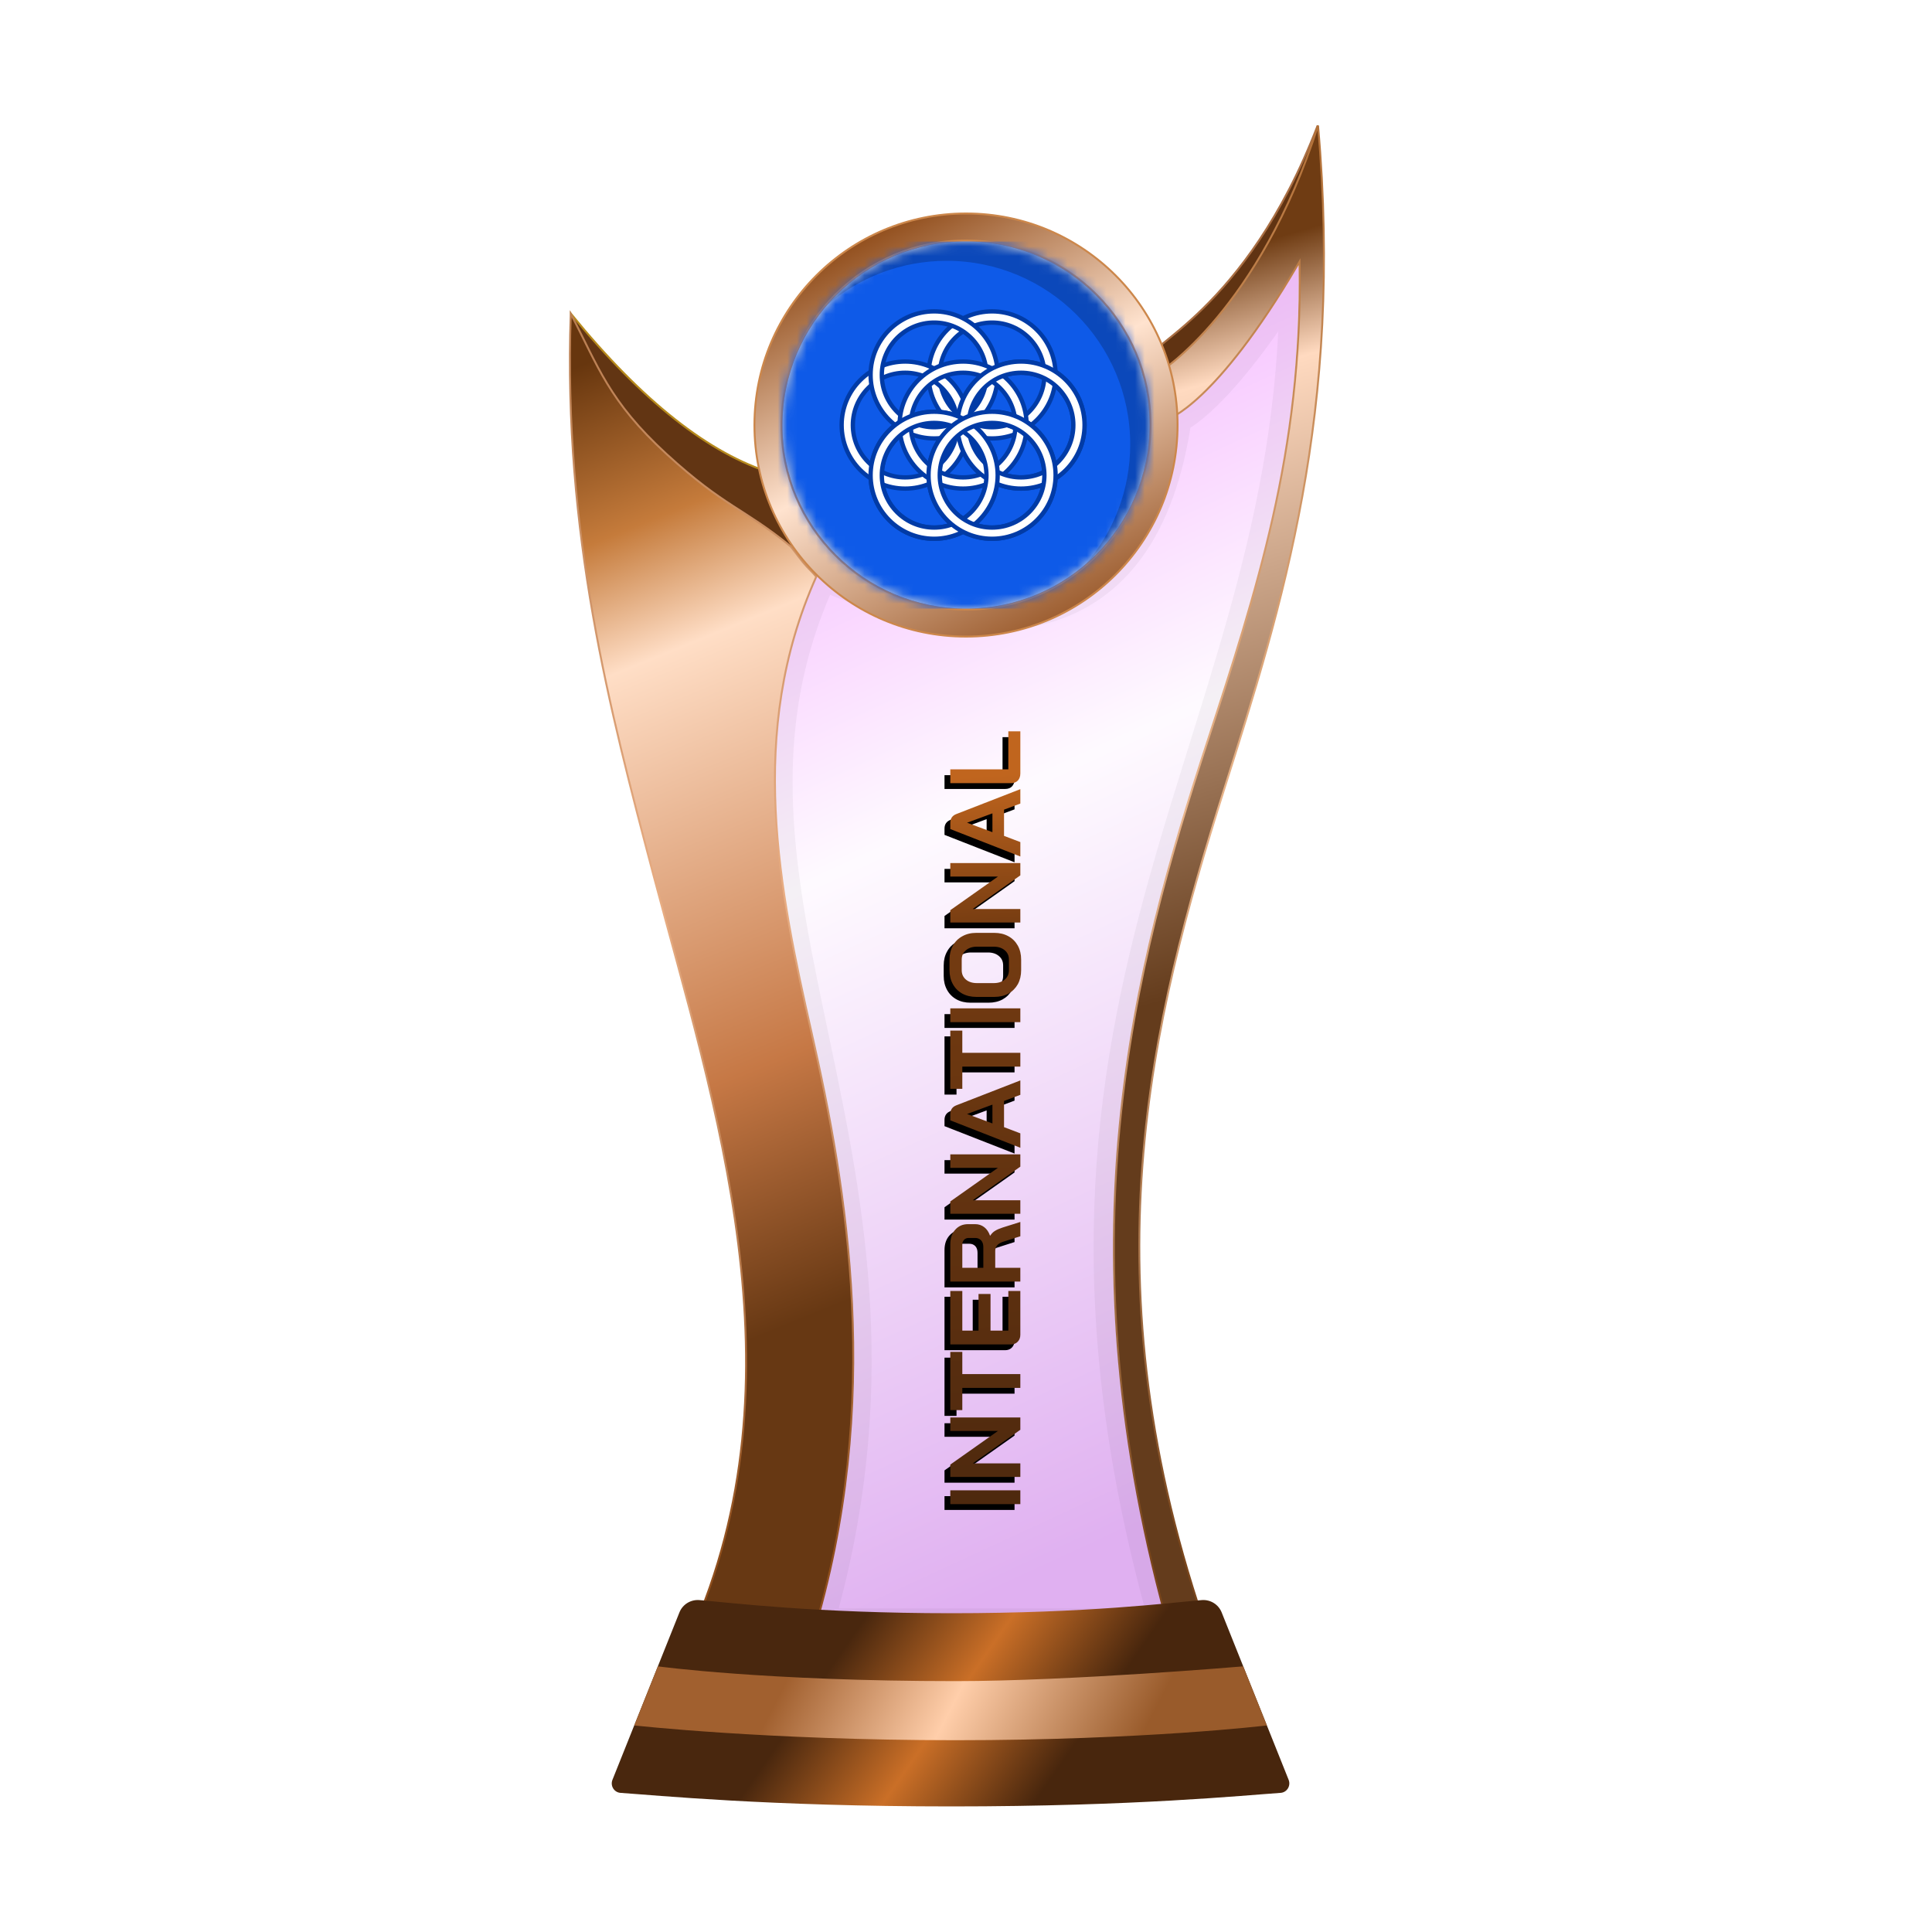 <?xml version="1.0" encoding="UTF-8"?>
<svg width="200px" height="200px" viewBox="0 0 200 200" version="1.1" xmlns="http://www.w3.org/2000/svg" xmlns:xlink="http://www.w3.org/1999/xlink">
    <title>international_bronze</title>
    <defs>
        <linearGradient x1="39.044%" y1="6.772%" x2="58.233%" y2="95.397%" id="linearGradient-1">
            <stop stop-color="#EE86FF" offset="0%"></stop>
            <stop stop-color="#FEF7FF" offset="37.799%"></stop>
            <stop stop-color="#CB7CE7" offset="100%"></stop>
        </linearGradient>
        <filter x="-9.2%" y="-7.0%" width="118.4%" height="110.5%" filterUnits="objectBoundingBox" id="filter-2">
            <feGaussianBlur stdDeviation="1" in="SourceGraphic"></feGaussianBlur>
        </filter>
        <linearGradient x1="50.332%" y1="8.222%" x2="53.008%" y2="57.196%" id="linearGradient-3">
            <stop stop-color="#6F3C13" offset="0%"></stop>
            <stop stop-color="#FFDAC0" offset="17.202%"></stop>
            <stop stop-color="#643C1C" offset="100%"></stop>
        </linearGradient>
        <linearGradient x1="50.955%" y1="-0.323%" x2="51.506%" y2="94.957%" id="linearGradient-4">
            <stop stop-color="#B37138" offset="0%"></stop>
            <stop stop-color="#E7B389" offset="47.712%"></stop>
            <stop stop-color="#7A461C" offset="100%"></stop>
        </linearGradient>
        <linearGradient x1="48.684%" y1="0.016%" x2="56.281%" y2="77.617%" id="linearGradient-5">
            <stop stop-color="#67360E" offset="0%"></stop>
            <stop stop-color="#C57B3B" offset="17.533%"></stop>
            <stop stop-color="#FFDEC6" offset="30.861%"></stop>
            <stop stop-color="#C67845" offset="74.156%"></stop>
            <stop stop-color="#673813" offset="100%"></stop>
        </linearGradient>
        <linearGradient x1="52.298%" y1="-0.283%" x2="54.68%" y2="93.621%" id="linearGradient-6">
            <stop stop-color="#BA7E51" offset="0%"></stop>
            <stop stop-color="#E8AD83" offset="47.712%"></stop>
            <stop stop-color="#904F1D" offset="100%"></stop>
        </linearGradient>
        <linearGradient x1="29.723%" y1="45.927%" x2="71.412%" y2="54.64%" id="linearGradient-7">
            <stop stop-color="#49270E" offset="0%"></stop>
            <stop stop-color="#CA6F27" offset="49.166%"></stop>
            <stop stop-color="#48260D" offset="100%"></stop>
        </linearGradient>
        <linearGradient x1="22.357%" y1="48.161%" x2="82.774%" y2="51.797%" id="linearGradient-8">
            <stop stop-color="#A1602F" offset="0%"></stop>
            <stop stop-color="#FFCEAA" offset="46.571%"></stop>
            <stop stop-color="#995B2B" offset="100%"></stop>
        </linearGradient>
        <linearGradient x1="23.205%" y1="8.071%" x2="68.723%" y2="96.164%" id="linearGradient-9">
            <stop stop-color="#945221" offset="0%"></stop>
            <stop stop-color="#FFE3CF" offset="47.712%"></stop>
            <stop stop-color="#9F6134" offset="100%"></stop>
        </linearGradient>
        <linearGradient x1="0%" y1="50.158%" x2="94.547%" y2="49.57%" id="linearGradient-10">
            <stop stop-color="#4E290E" offset="0%"></stop>
            <stop stop-color="#743B11" offset="78.543%"></stop>
            <stop stop-color="#C0651E" offset="100%"></stop>
        </linearGradient>
        <path d="M62,112.083 L63.429,112.083 L63.429,119.333 L62,119.333 L62,112.083 Z M64.82,112.083 L66.094,112.083 L69.574,117.013 L69.574,112.083 L70.972,112.083 L70.972,119.333 L69.698,119.333 L66.218,114.403 L66.218,119.333 L64.82,119.333 L64.82,112.083 Z M74.035,113.326 L71.736,113.326 L71.736,112.083 L77.764,112.083 L77.764,113.326 L75.465,113.326 L75.465,119.333 L74.035,119.333 L74.035,113.326 Z M79.54,119.333 C79.243,119.333 79.001,119.244 78.815,119.064 C78.629,118.884 78.535,118.65 78.535,118.36 L78.535,112.083 L84.066,112.083 L84.066,113.326 L79.965,113.326 L79.965,115.004 L83.756,115.004 L83.756,116.247 L79.965,116.247 L79.965,118.09 L84.066,118.09 L84.066,119.333 L79.54,119.333 Z M85.039,112.083 L88.892,112.083 C89.52,112.083 90.025,112.252 90.404,112.59 C90.791,112.929 90.984,113.374 90.984,113.927 L90.984,114.652 C90.984,115.011 90.881,115.325 90.674,115.594 C90.473,115.857 90.18,116.057 89.793,116.195 L89.793,116.216 C90.014,116.361 90.18,116.526 90.29,116.713 C90.408,116.899 90.522,117.158 90.632,117.49 L91.212,119.333 L89.731,119.333 L89.182,117.614 C89.092,117.317 88.968,117.096 88.809,116.951 C88.65,116.806 88.454,116.734 88.219,116.734 L86.468,116.734 L86.468,119.333 L85.039,119.333 L85.039,112.083 Z M88.623,115.501 C88.913,115.501 89.141,115.425 89.306,115.273 C89.472,115.114 89.555,114.911 89.555,114.662 L89.555,113.989 C89.555,113.788 89.493,113.63 89.369,113.512 C89.244,113.388 89.079,113.326 88.871,113.326 L86.468,113.326 L86.468,115.501 L88.623,115.501 Z M92.059,112.083 L93.333,112.083 L96.813,117.013 L96.813,112.083 L98.211,112.083 L98.211,119.333 L96.937,119.333 L93.457,114.403 L93.457,119.333 L92.059,119.333 L92.059,112.083 Z M102.373,112.083 C102.821,112.083 103.125,112.29 103.284,112.704 L105.863,119.333 L104.372,119.333 L103.74,117.645 L101.026,117.645 L100.384,119.333 L98.892,119.333 L101.73,112.083 L102.373,112.083 Z M111.022,112.083 L111.022,113.326 L108.722,113.326 L108.722,119.333 L107.293,119.333 L107.293,113.326 L104.994,113.326 L104.994,112.083 L111.022,112.083 Z M102.393,113.833 L102.383,113.833 L101.409,116.444 L103.357,116.444 L102.393,113.833 Z M111.896,112.083 L113.326,112.083 L113.326,119.333 L111.896,119.333 L111.896,112.083 Z M117.274,119.416 C116.729,119.416 116.246,119.302 115.824,119.074 C115.41,118.84 115.085,118.515 114.851,118.101 C114.623,117.68 114.509,117.193 114.509,116.64 L114.509,114.776 C114.509,114.224 114.623,113.74 114.851,113.326 C115.085,112.905 115.41,112.58 115.824,112.352 C116.246,112.118 116.729,112 117.274,112 L118.372,112 C118.918,112 119.398,112.118 119.812,112.352 C120.233,112.58 120.558,112.905 120.786,113.326 C121.02,113.74 121.138,114.224 121.138,114.776 L121.138,116.64 C121.138,117.193 121.02,117.68 120.786,118.101 C120.558,118.515 120.233,118.84 119.812,119.074 C119.398,119.302 118.918,119.416 118.372,119.416 L117.274,119.416 Z M118.372,118.152 C118.773,118.152 119.094,118.008 119.336,117.718 C119.584,117.428 119.708,117.048 119.708,116.578 L119.708,114.838 C119.708,114.368 119.584,113.989 119.336,113.699 C119.094,113.409 118.773,113.264 118.372,113.264 L117.274,113.264 C116.874,113.264 116.549,113.409 116.301,113.699 C116.059,113.989 115.938,114.368 115.938,114.838 L115.938,116.578 C115.938,117.048 116.059,117.428 116.301,117.718 C116.549,118.008 116.874,118.152 117.274,118.152 L118.372,118.152 Z M122.211,112.083 L123.485,112.083 L126.965,117.013 L126.965,112.083 L128.364,112.083 L128.364,119.333 L127.09,119.333 L123.609,114.403 L123.609,119.333 L122.211,119.333 L122.211,112.083 Z M133.892,117.645 L131.178,117.645 L130.536,119.333 L129.045,119.333 L131.883,112.083 L132.525,112.083 C132.974,112.083 133.278,112.29 133.436,112.704 L136.015,119.333 L134.524,119.333 L133.892,117.645 Z M131.562,116.444 L133.509,116.444 L132.546,113.833 L132.535,113.833 L131.562,116.444 Z M137.64,119.333 C137.336,119.333 137.09,119.247 136.904,119.074 C136.724,118.895 136.635,118.66 136.635,118.37 L136.635,112.083 L138.064,112.083 L138.064,118.09 L142,118.09 L142,119.333 L137.64,119.333 Z" id="path-11"></path>
        <filter x="-1.1%" y="-12.1%" width="101.5%" height="116.2%" filterUnits="objectBoundingBox" id="filter-12">
            <feOffset dx="-0.6" dy="-0.6" in="SourceAlpha" result="shadowOffsetOuter1"></feOffset>
            <feColorMatrix values="0 0 0 0 0   0 0 0 0 0   0 0 0 0 0  0 0 0 0.2 0" type="matrix" in="shadowOffsetOuter1"></feColorMatrix>
        </filter>
        <circle id="path-13" cx="19" cy="19" r="19"></circle>
    </defs>
    <g id="international_bronze" stroke="none" stroke-width="1" fill="none" fill-rule="evenodd">
        <g id="euro_qualify_gold_shield" transform="translate(59, 13)">
            <g id="cup" transform="translate(-0, 0)">
                <path d="M25.9,46 C10,79.5 39.5,107 25.182,155.5 L62.144,155.5 C43.037,88.637 76.262,63.456 75.431,14.451 C66.71,28.571 62.4,30 62.4,30 C59.078,53.672 42.512,53.06 25.9,46 Z" id="glass" fill="url(#linearGradient-1)" fill-rule="nonzero" opacity="0.6"></path>
                <path d="M25.9,46 C10,79.5 39.5,107 25.182,155.5 L62.144,155.5 C43.037,88.637 76.262,63.456 75.431,14.451 C66.71,28.571 62.4,30 62.4,30 C59.078,53.672 42.512,53.06 25.9,46 Z" id="glass-shadow" stroke="#000000" stroke-width="4" opacity="0.2" fill-rule="nonzero" filter="url(#filter-2)"></path>
                <path d="M77.4,0 C69.9,19.5 58.9,23 60.4,24 L61.4,26.5 C69.9,24 77.4,10 77.4,0 Z" id="Path" stroke="#A96E43" stroke-width="0.2" fill="#603312" fill-rule="nonzero"></path>
                <path d="M75.531,14.449 L75.525,14.093 L75.345,14.4 C71.083,21.669 67.706,25.673 65.398,27.859 C64.244,28.951 63.358,29.589 62.763,29.953 C62.465,30.135 62.24,30.248 62.091,30.316 C62.045,30.337 62.007,30.353 61.975,30.366 L61.012,25.547 C61.029,25.536 61.05,25.522 61.075,25.505 C61.155,25.452 61.271,25.372 61.422,25.264 C61.723,25.046 62.159,24.715 62.701,24.256 C63.784,23.338 65.292,21.913 66.989,19.877 C70.329,15.871 74.404,9.504 77.441,0.005 C80.081,29.62 73.719,49.746 67.747,68.635 C60.167,92.611 53.219,119.579 66.142,156.4 L62.219,156.4 C50.618,115.733 58.388,86.997 66.053,63.575 C70.975,48.533 75.856,33.617 75.531,14.449 Z" id="Path" stroke="url(#linearGradient-4)" stroke-width="0.2" fill="url(#linearGradient-3)" fill-rule="nonzero"></path>
                <path d="M0.12,19.5 C7.453,28.5 14.413,34 21,36 L24,45 C8.413,35.333 0.453,26.833 0.12,19.5 Z" id="Path-2" stroke="#B68A1C" stroke-width="0.2" fill="#623513"></path>
                <path d="M12.448,156.4 C24.523,129.475 14.934,101.369 8.615,77.48 C4.139,60.556 -0.705,42.242 0.085,19.478 C2.915,24.898 4,28.5 10,34 C16,39.5 17.965,39.575 22.86,43.571 C23.46,44.321 23.976,45.069 24.5,45.631 C24.763,45.913 25,46.147 25.16,46.312 C25.213,46.367 25.327,46.496 25.5,46.7 C18.264,62.841 21.677,79.21 25.037,94.011 C28.6,109.705 32.549,132.09 25.108,156.4 L12.448,156.4 Z" id="Path" stroke="url(#linearGradient-6)" stroke-width="0.2" fill="url(#linearGradient-5)" fill-rule="nonzero"></path>
                <path d="M11.335,153.913 C11.669,153.078 12.513,152.565 13.409,152.641 C16.674,152.916 25.364,154 39.5,154 C53.636,154 62.126,152.916 65.391,152.641 C66.287,152.565 67.131,153.078 67.465,153.913 L74.398,171.244 C74.647,171.869 74.227,172.553 73.557,172.598 C69.827,172.849 58.454,174 39.5,174 C20.546,174 8.973,172.849 5.243,172.598 C4.573,172.553 4.153,171.869 4.402,171.244 L11.335,153.913 Z" id="Path" fill="url(#linearGradient-7)" fill-rule="nonzero"></path>
                <path d="M9.1,159.5 C9.1,159.5 20.307,161.029 39.902,161.029 C51.809,161.029 69.7,159.5 69.7,159.5 L72.15,165.617 C72.15,165.617 59.498,167.146 39.902,167.146 C20.307,167.146 6.66,165.617 6.66,165.617 L9.1,159.5 Z" id="Path" fill="url(#linearGradient-8)" fill-rule="nonzero"></path>
                <circle id="Oval" fill="#8B4934" cx="41" cy="31" r="21"></circle>
                <path d="M41,9.1 C47.048,9.1 52.523,11.551 56.486,15.514 C60.449,19.477 62.9,24.952 62.9,31 C62.9,37.048 60.449,42.523 56.486,46.486 C52.523,50.449 47.048,52.9 41,52.9 C34.952,52.9 29.477,50.449 25.514,46.486 C21.551,42.523 19.1,37.048 19.1,31 C19.1,24.952 21.551,19.477 25.514,15.514 C29.477,11.551 34.952,9.1 41,9.1 Z M41,11.9 C35.726,11.9 30.951,14.038 27.494,17.494 C24.038,20.951 21.9,25.726 21.9,31 C21.9,36.274 24.038,41.049 27.494,44.506 C30.951,47.962 35.726,50.1 41,50.1 C46.274,50.1 51.049,47.962 54.506,44.506 C57.962,41.049 60.1,36.274 60.1,31 C60.1,25.726 57.962,20.951 54.506,17.494 C51.049,14.038 46.274,11.9 41,11.9 Z" id="Shape" stroke="#CC874B" stroke-width="0.2" fill="url(#linearGradient-9)"></path>
            </g>
        </g>
        <g id="Combined-Shape" fill-rule="nonzero" transform="translate(102, 115.708) rotate(-90) translate(-102, -115.708)">
            <use fill="black" fill-opacity="1" filter="url(#filter-12)" xlink:href="#path-11"></use>
            <use fill="url(#linearGradient-10)" xlink:href="#path-11"></use>
        </g>
        <g id="flag" transform="translate(81, 25)">
            <mask id="mask-14" fill="white">
                <use xlink:href="#path-13"></use>
            </mask>
            <use id="Mask" fill="#D8D8D8" xlink:href="#path-13"></use>
            <g mask="url(#mask-14)">
                <g transform="translate(-6, 0)">
                    <path d="M45.6,0 L3.8,0 C1.701,0 0,1.701 0,3.8 L0,34.2 C0,36.299 1.701,38 3.8,38 L45.6,38 C47.699,38 49.4,36.299 49.4,34.2 L49.4,3.8 C49.4,1.701 47.699,0 45.6,0 Z" id="Path" fill="#0E5AE8" fill-rule="nonzero"></path>
                    <path d="M30.697,13.811 C27.829,13.811 25.504,16.136 25.504,19.004 C25.504,21.872 27.829,24.197 30.697,24.197 C33.565,24.197 35.89,21.872 35.89,19.004 C35.89,16.136 33.565,13.811 30.697,13.811 Z M23.897,19.004 C23.897,15.248 26.941,12.204 30.697,12.204 C34.452,12.204 37.496,15.248 37.496,19.004 C37.496,22.759 34.452,25.804 30.697,25.804 C26.941,25.804 23.897,22.759 23.897,19.004 Z" id="Shape" fill="#013BA6" fill-rule="evenodd"></path>
                    <path d="M30.697,13.364 C27.582,13.364 25.057,15.889 25.057,19.004 C25.057,22.118 27.582,24.643 30.697,24.643 C33.811,24.643 36.336,22.118 36.336,19.004 C36.336,15.889 33.811,13.364 30.697,13.364 Z M24.343,19.004 C24.343,15.495 27.188,12.65 30.697,12.65 C34.206,12.65 37.05,15.495 37.05,19.004 C37.05,22.513 34.206,25.357 30.697,25.357 C27.188,25.357 24.343,22.513 24.343,19.004 Z" id="Shape" fill="#FFFFFF" fill-rule="evenodd"></path>
                    <path d="M27.698,8.618 C24.83,8.618 22.505,10.943 22.505,13.811 C22.505,16.679 24.83,19.004 27.698,19.004 C30.566,19.004 32.891,16.679 32.891,13.811 C32.891,10.943 30.566,8.618 27.698,8.618 Z M20.898,13.811 C20.898,10.055 23.943,7.011 27.698,7.011 C31.454,7.011 34.498,10.055 34.498,13.811 C34.498,17.566 31.454,20.611 27.698,20.611 C23.943,20.611 20.898,17.566 20.898,13.811 Z" id="Shape" fill="#013BA6" fill-rule="evenodd"></path>
                    <path d="M33.338,13.811 C33.338,10.696 30.813,8.171 27.698,8.171 C24.584,8.171 22.059,10.696 22.059,13.811 C22.059,16.925 24.584,19.45 27.698,19.45 C30.813,19.45 33.338,16.925 33.338,13.811 Z M27.698,7.457 C31.207,7.457 34.052,10.302 34.052,13.811 C34.052,17.32 31.207,20.164 27.698,20.164 C24.189,20.164 21.345,17.32 21.345,13.811 C21.345,10.302 24.189,7.457 27.698,7.457 Z" id="Shape" fill="#FFFFFF" fill-rule="evenodd"></path>
                    <path d="M27.698,19.004 C24.83,19.004 22.505,21.329 22.505,24.197 C22.505,27.065 24.83,29.39 27.698,29.39 C30.566,29.39 32.891,27.065 32.891,24.197 C32.891,21.329 30.566,19.004 27.698,19.004 Z M20.898,24.197 C20.898,20.442 23.943,17.397 27.698,17.397 C31.454,17.397 34.498,20.442 34.498,24.197 C34.498,27.952 31.454,30.997 27.698,30.997 C23.943,30.997 20.898,27.952 20.898,24.197 Z" id="Shape" fill="#013BA6" fill-rule="evenodd"></path>
                    <path d="M27.698,18.557 C24.584,18.557 22.059,21.082 22.059,24.197 C22.059,27.312 24.584,29.836 27.698,29.836 C30.813,29.836 33.338,27.312 33.338,24.197 C33.338,21.082 30.813,18.557 27.698,18.557 Z M21.345,24.197 C21.345,20.688 24.189,17.843 27.698,17.843 C31.207,17.843 34.052,20.688 34.052,24.197 C34.052,27.706 31.207,30.55 27.698,30.55 C24.189,30.55 21.345,27.706 21.345,24.197 Z" id="Shape" fill="#FFFFFF" fill-rule="evenodd"></path>
                    <path d="M21.702,19.004 C18.834,19.004 16.509,21.329 16.509,24.197 C16.509,27.065 18.834,29.39 21.702,29.39 C24.57,29.39 26.895,27.065 26.895,24.197 C26.895,21.329 24.57,19.004 21.702,19.004 Z M14.902,24.197 C14.902,20.442 17.946,17.397 21.702,17.397 C25.457,17.397 28.502,20.442 28.502,24.197 C28.502,27.952 25.457,30.997 21.702,30.997 C17.946,30.997 14.902,27.952 14.902,24.197 Z" id="Shape" fill="#013BA6" fill-rule="evenodd"></path>
                    <path d="M21.702,18.557 C18.587,18.557 16.062,21.082 16.062,24.197 C16.062,27.312 18.587,29.836 21.702,29.836 C24.816,29.836 27.341,27.312 27.341,24.197 C27.341,21.082 24.816,18.557 21.702,18.557 Z M15.348,24.197 C15.348,20.688 18.193,17.843 21.702,17.843 C25.211,17.843 28.055,20.688 28.055,24.197 C28.055,27.706 25.211,30.55 21.702,30.55 C18.193,30.55 15.348,27.706 15.348,24.197 Z" id="Shape" fill="#FFFFFF" fill-rule="evenodd"></path>
                    <path d="M18.704,13.811 C15.836,13.811 13.511,16.136 13.511,19.004 C13.511,21.872 15.836,24.197 18.704,24.197 C21.572,24.197 23.897,21.872 23.897,19.004 C23.897,16.136 21.572,13.811 18.704,13.811 Z M11.904,19.004 C11.904,15.248 14.948,12.204 18.704,12.204 C22.459,12.204 25.504,15.248 25.504,19.004 C25.504,22.759 22.459,25.804 18.704,25.804 C14.948,25.804 11.904,22.759 11.904,19.004 Z" id="Shape" fill="#013BA6" fill-rule="evenodd"></path>
                    <path d="M18.704,24.643 C21.818,24.643 24.343,22.118 24.343,19.004 C24.343,15.889 21.818,13.364 18.704,13.364 C15.589,13.364 13.064,15.889 13.064,19.004 C13.064,22.118 15.589,24.643 18.704,24.643 Z M25.057,19.004 C25.057,22.513 22.213,25.357 18.704,25.357 C15.195,25.357 12.35,22.513 12.35,19.004 C12.35,15.495 15.195,12.65 18.704,12.65 C22.213,12.65 25.057,15.495 25.057,19.004 Z" id="Shape" fill="#FFFFFF" fill-rule="evenodd"></path>
                    <path d="M21.702,8.618 C18.834,8.618 16.509,10.943 16.509,13.811 C16.509,16.679 18.834,19.004 21.702,19.004 C24.57,19.004 26.895,16.679 26.895,13.811 C26.895,10.943 24.57,8.618 21.702,8.618 Z M14.902,13.811 C14.902,10.055 17.946,7.011 21.702,7.011 C25.457,7.011 28.502,10.055 28.502,13.811 C28.502,17.566 25.457,20.611 21.702,20.611 C17.946,20.611 14.902,17.566 14.902,13.811 Z" id="Shape" fill="#013BA6" fill-rule="evenodd"></path>
                    <path d="M21.702,19.45 C24.816,19.45 27.341,16.925 27.341,13.811 C27.341,10.696 24.816,8.171 21.702,8.171 C18.587,8.171 16.062,10.696 16.062,13.811 C16.062,16.925 18.587,19.45 21.702,19.45 Z M28.055,13.811 C28.055,17.32 25.211,20.164 21.702,20.164 C18.193,20.164 15.348,17.32 15.348,13.811 C15.348,10.302 18.193,7.457 21.702,7.457 C25.211,7.457 28.055,10.302 28.055,13.811 Z" id="Shape" fill="#FFFFFF" fill-rule="evenodd"></path>
                    <path d="M24.7,13.811 C21.832,13.811 19.507,16.136 19.507,19.004 C19.507,21.872 21.832,24.197 24.7,24.197 C27.568,24.197 29.893,21.872 29.893,19.004 C29.893,16.136 27.568,13.811 24.7,13.811 Z M17.9,19.004 C17.9,15.248 20.945,12.204 24.7,12.204 C28.456,12.204 31.5,15.248 31.5,19.004 C31.5,22.759 28.456,25.804 24.7,25.804 C20.945,25.804 17.9,22.759 17.9,19.004 Z" id="Shape" fill="#013BA6" fill-rule="evenodd"></path>
                    <path d="M24.7,13.364 C21.586,13.364 19.061,15.889 19.061,19.004 C19.061,22.118 21.586,24.643 24.7,24.643 C27.815,24.643 30.34,22.118 30.34,19.004 C30.34,15.889 27.815,13.364 24.7,13.364 Z M18.347,19.004 C18.347,15.495 21.191,12.65 24.7,12.65 C28.209,12.65 31.054,15.495 31.054,19.004 C31.054,22.513 28.209,25.357 24.7,25.357 C21.191,25.357 18.347,22.513 18.347,19.004 Z" id="Shape" fill="#FFFFFF" fill-rule="evenodd"></path>
                    <path d="M30.697,13.811 C27.829,13.811 25.504,16.136 25.504,19.004 C25.504,21.872 27.829,24.197 30.697,24.197 C33.565,24.197 35.89,21.872 35.89,19.004 C35.89,16.136 33.565,13.811 30.697,13.811 Z M23.897,19.004 C23.897,15.248 26.941,12.204 30.697,12.204 C34.452,12.204 37.496,15.248 37.496,19.004 C37.496,22.759 34.452,25.804 30.697,25.804 C26.941,25.804 23.897,22.759 23.897,19.004 Z" id="Shape" fill="#013BA6" fill-rule="evenodd"></path>
                    <path d="M30.697,13.364 C27.582,13.364 25.057,15.889 25.057,19.004 C25.057,22.118 27.582,24.643 30.697,24.643 C33.811,24.643 36.336,22.118 36.336,19.004 C36.336,15.889 33.811,13.364 30.697,13.364 Z M24.343,19.004 C24.343,15.495 27.188,12.65 30.697,12.65 C34.206,12.65 37.05,15.495 37.05,19.004 C37.05,22.513 34.206,25.357 30.697,25.357 C27.188,25.357 24.343,22.513 24.343,19.004 Z" id="Shape" fill="#FFFFFF" fill-rule="evenodd"></path>
                    <path d="M21.702,19.004 C18.834,19.004 16.509,21.329 16.509,24.197 C16.509,27.065 18.834,29.39 21.702,29.39 C24.57,29.39 26.895,27.065 26.895,24.197 C26.895,21.329 24.57,19.004 21.702,19.004 Z M14.902,24.197 C14.902,20.442 17.946,17.397 21.702,17.397 C25.457,17.397 28.502,20.442 28.502,24.197 C28.502,27.952 25.457,30.997 21.702,30.997 C17.946,30.997 14.902,27.952 14.902,24.197 Z" id="Shape" fill="#013BA6" fill-rule="evenodd"></path>
                    <path d="M16.062,24.197 C16.062,27.312 18.587,29.836 21.702,29.836 C24.816,29.836 27.341,27.312 27.341,24.197 C27.341,21.082 24.816,18.557 21.702,18.557 C18.587,18.557 16.062,21.082 16.062,24.197 Z M21.702,30.55 C18.193,30.55 15.348,27.706 15.348,24.197 C15.348,20.688 18.193,17.843 21.702,17.843 C25.211,17.843 28.055,20.688 28.055,24.197 C28.055,27.706 25.211,30.55 21.702,30.55 Z" id="Shape" fill="#FFFFFF" fill-rule="evenodd"></path>
                    <path d="M20.898,24.197 C20.898,20.442 23.943,17.397 27.698,17.397 C31.454,17.397 34.498,20.442 34.498,24.197 C34.498,27.952 31.454,30.997 27.698,30.997 C23.943,30.997 20.898,27.952 20.898,24.197 Z M27.698,19.004 C24.83,19.004 22.505,21.329 22.505,24.197 C22.505,27.065 24.83,29.39 27.698,29.39 C30.566,29.39 32.891,27.065 32.891,24.197 C32.891,21.329 30.566,19.004 27.698,19.004 Z" id="Shape" fill="#013BA6" fill-rule="evenodd"></path>
                    <path d="M21.345,24.197 C21.345,20.688 24.189,17.843 27.698,17.843 C31.207,17.843 34.052,20.688 34.052,24.197 C34.052,27.706 31.207,30.55 27.698,30.55 C24.189,30.55 21.345,27.706 21.345,24.197 Z M27.698,18.557 C24.584,18.557 22.059,21.082 22.059,24.197 C22.059,27.312 24.584,29.836 27.698,29.836 C30.813,29.836 33.338,27.312 33.338,24.197 C33.338,21.082 30.813,18.557 27.698,18.557 Z" id="Shape" fill="#FFFFFF" fill-rule="evenodd"></path>
                </g>
            </g>
            <path d="M19,0 C29.493,0 38,8.507 38,19 C38,24.756 35.441,29.914 31.398,33.398 C34.266,30.07 36,25.738 36,21 C36,10.507 27.493,2 17,2 C12.262,2 7.93,3.734 4.602,6.602 C8.086,2.559 13.244,0 19,0 Z" id="Path" fill-opacity="0.2" fill="#000000" mask="url(#mask-14)"></path>
        </g>
    </g>
</svg>